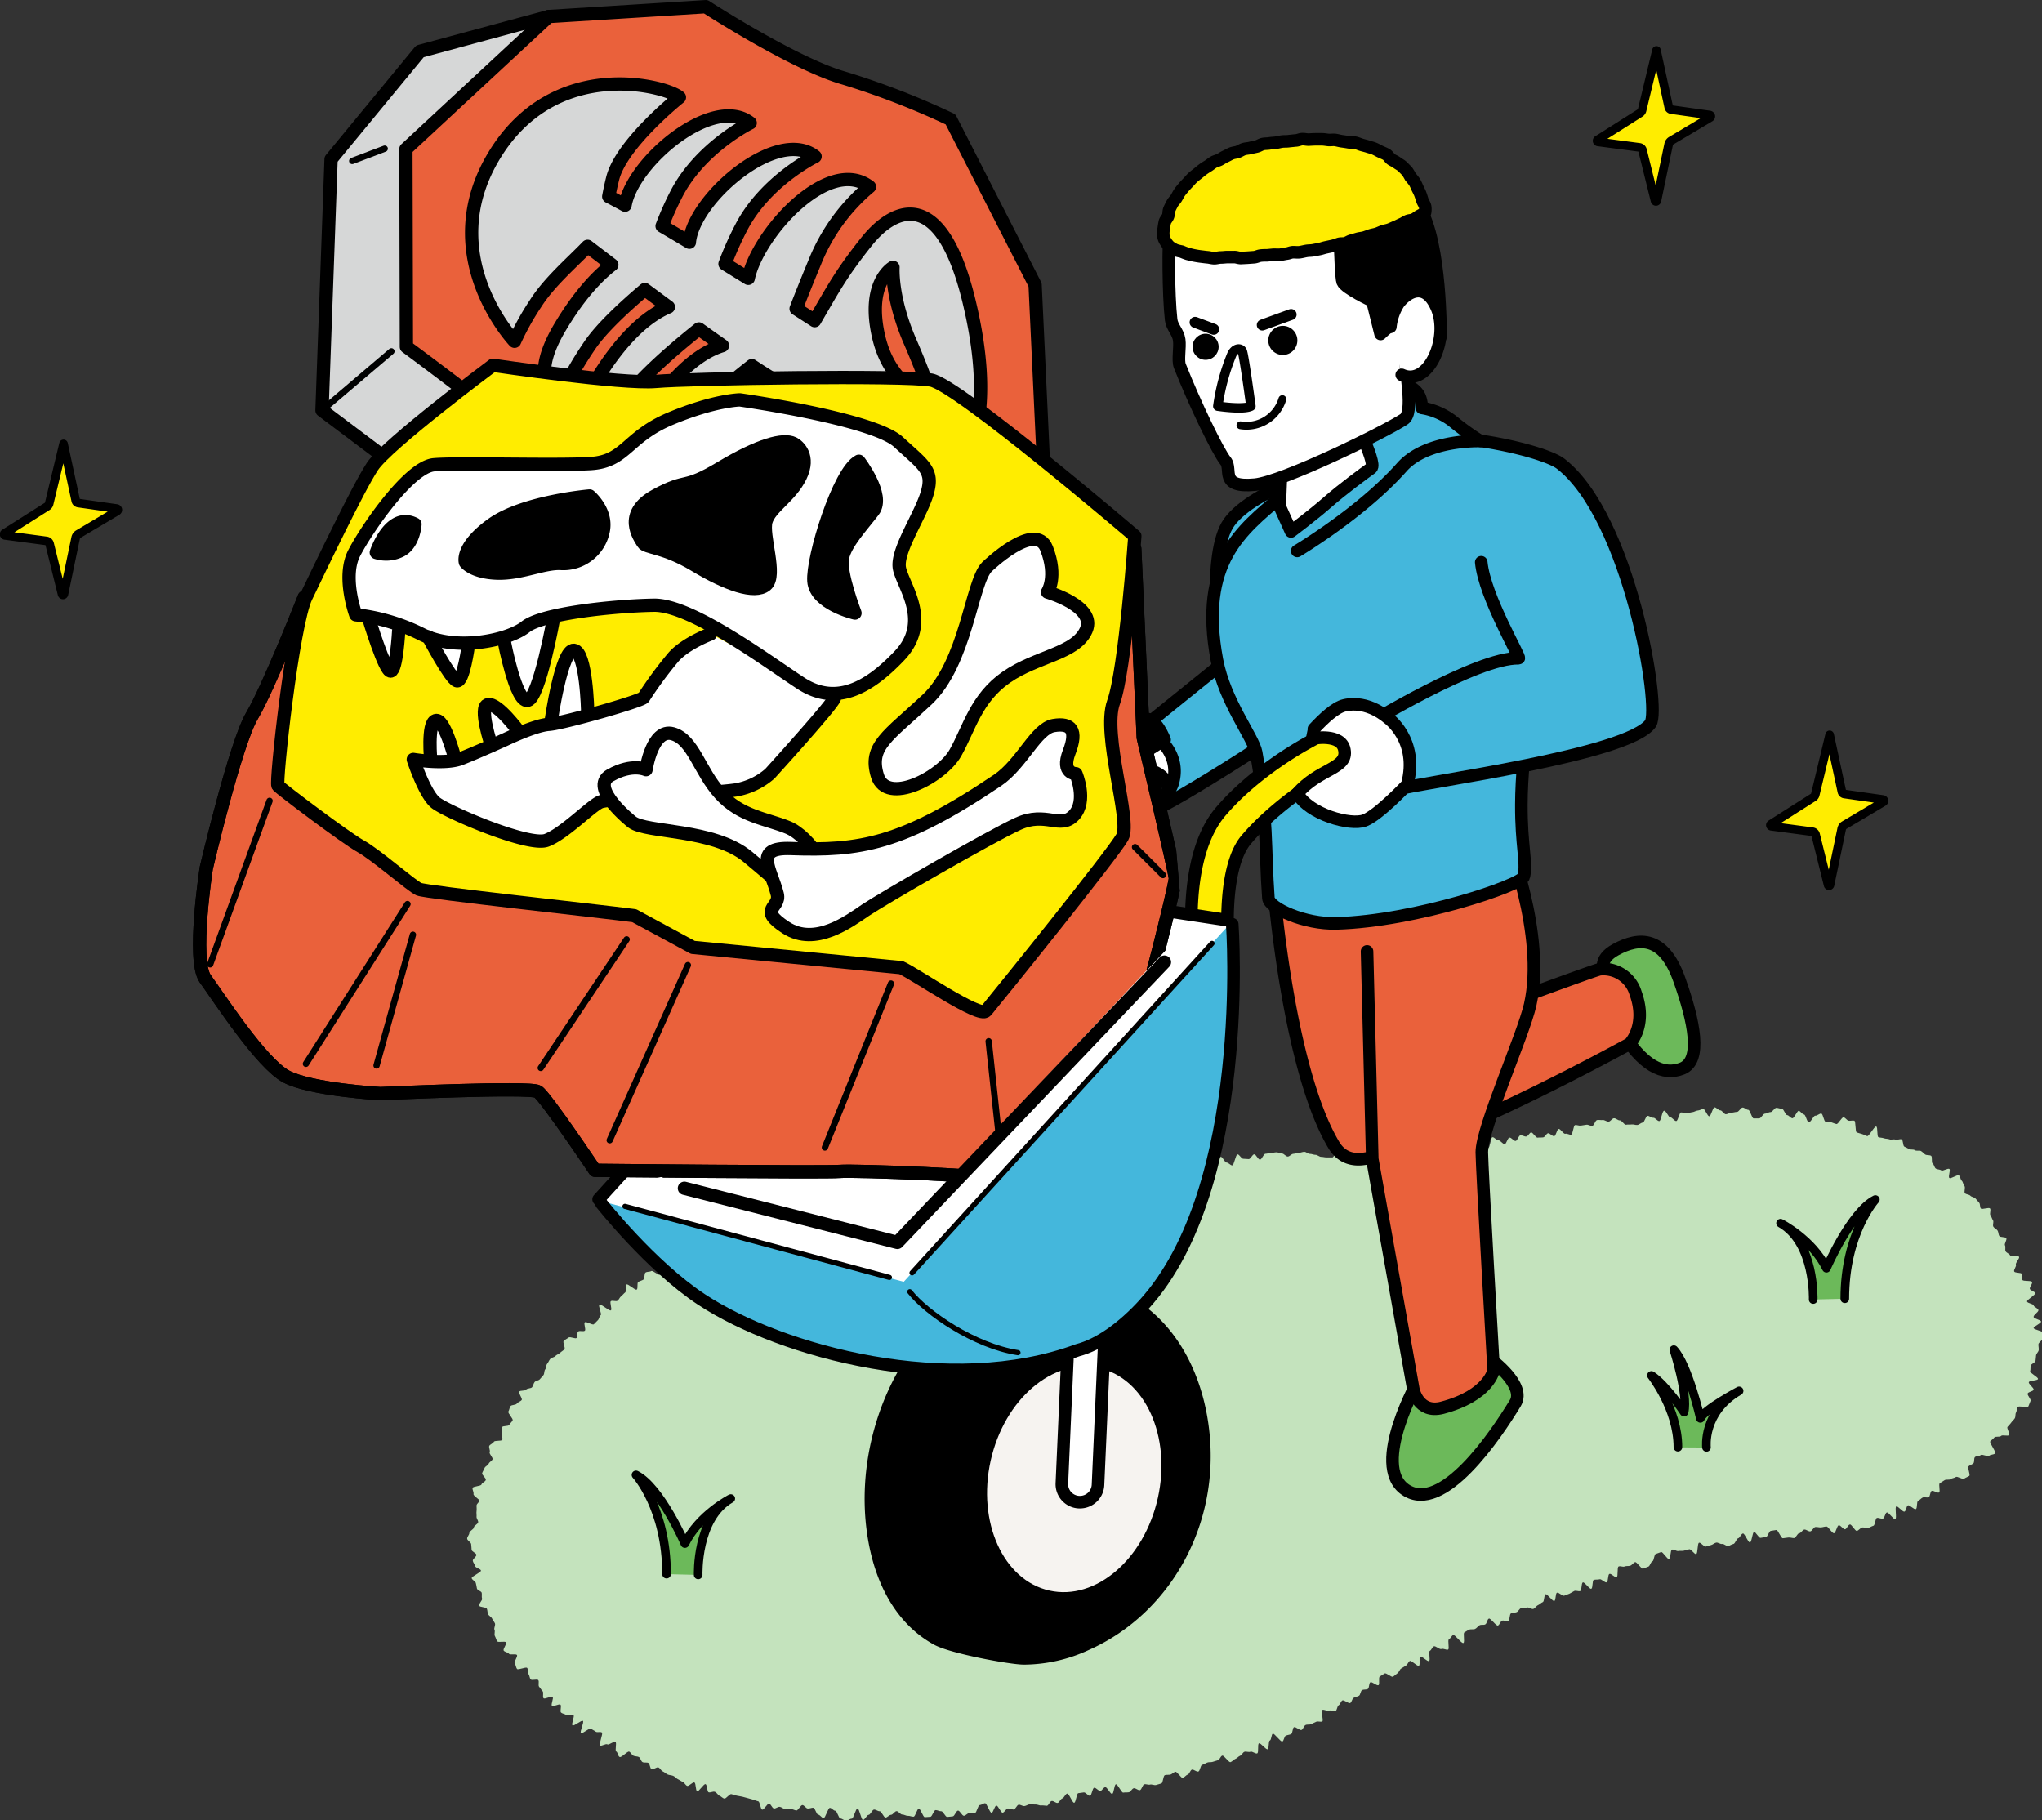 <svg xmlns="http://www.w3.org/2000/svg" xmlns:xlink="http://www.w3.org/1999/xlink" viewBox="0 0 425.58 379.34"><rect x="0" y="0" width="425.58" height="379.34" fill="#333333" stroke="none"/><defs><style>.cls-1,.cls-11,.cls-13,.cls-21,.cls-26,.cls-27,.cls-29{fill:none;}.cls-2{fill:#c4e3bd;}.cls-18,.cls-3,.cls-7{fill:#ffed00;}.cls-11,.cls-13,.cls-14,.cls-15,.cls-16,.cls-17,.cls-19,.cls-21,.cls-22,.cls-23,.cls-25,.cls-26,.cls-27,.cls-29,.cls-3,.cls-4,.cls-5,.cls-6,.cls-7,.cls-8{stroke:#000;stroke-linecap:round;stroke-linejoin:round;}.cls-29,.cls-3{stroke-width:1.8px;}.cls-12,.cls-4{fill:#44b7dc;}.cls-11,.cls-15,.cls-4,.cls-5,.cls-6,.cls-7,.cls-8{stroke-width:2.62px;}.cls-28,.cls-5{fill:#6cb95a;}.cls-22,.cls-6{fill:#ea613b;}.cls-9{fill:#f6f3f0;}.cls-10,.cls-14,.cls-15,.cls-16,.cls-17,.cls-19{fill:#fff;}.cls-13,.cls-14{stroke-width:1.08px;}.cls-16{stroke-width:1.97px;}.cls-17{stroke-width:2.3px;}.cls-19{stroke-width:1.64px;}.cls-20{fill:#d6d7d7;}.cls-21,.cls-22,.cls-25{stroke-width:2.77px;}.cls-23{fill:#c6c8c8;}.cls-23,.cls-26{stroke-width:1.32px;}.cls-24{clip-path:url(#clip-path);}.cls-27{stroke-width:2.77px;}</style><clipPath id="clip-path" transform="translate(0 -9.88)"><path class="cls-1" d="M246.6,204l-59.84,63.61-48.94-12.44-61.47,7.13s-50.88-23.69-52.64-29S3.54,88.61,3.54,86,56.17,18.42,56.17,18.42,114.08,0,121.09,0,224.62,1.75,224.62,1.75l7,29Z"/></clipPath></defs><g id="レイヤー_2" data-name="レイヤー 2"><g id="レイヤー_1-2" data-name="レイヤー 1"><path class="cls-2" d="M380.67,328c-.39,0-.76.15-1.15.18s-.79-.12-1.17-.08-.7.88-1.09.91-.82-.41-1.2-.38-.71.75-1.1.78-.68,1-1.06,1-.8-.16-1.18-.12-.77.11-1.15.15-1-1.76-1.36-1.72-.77.14-1.15.18-.64,1.23-1,1.28l-1.14.18c-.39.05-1-1.28-1.35-1.23s-.47,2.12-.86,2.18-1.08-1.92-1.46-1.86-.64.93-1,1-.59,1.12-1,1.19-.71.35-1.09.42-.88-.51-1.25-.43-.86-.36-1.24-.28-.7.43-1.07.51-.74.24-1.11.32-1-.9-1.38-.81-.24,2.28-.61,2.37-1.07-1.11-1.45-1l-1.11.29c-.37.1-.81,0-1.18.07s-.92-.4-1.29-.29-.26,1.84-.63,1.95-1.28-1.56-1.65-1.44-.72.27-1.1.39-.35,1.43-.72,1.55-.48,1-.85,1.1-.71.29-1.08.42-1.31-1.49-1.68-1.36-.61.61-1,.74-.8,0-1.17.16-.88-.16-1.25,0-.05,2.12-.41,2.25-1.13-.84-1.5-.7-.22,1.62-.58,1.76-1.11-.77-1.48-.64-.83,0-1.2.13-.16,1.7-.53,1.85-1.39-1.46-1.75-1.32-.19,1.65-.55,1.79-.9-.18-1.26,0-.66.41-1,.56l-1.08.41c-.36.15-1.14-.76-1.5-.62s-.2,1.57-.56,1.72-1.46-1.54-1.82-1.39-.23,1.49-.59,1.63-.64.49-1,.64-.58.62-.94.77-1-.43-1.37-.28-.85,0-1.21.12-.55.69-.92.84-.8.09-1.16.24-.23,1.45-.59,1.61-.93-.21-1.29-.06-.49.82-.85,1-1.54-1.6-1.9-1.44-.39,1-.74,1.2-.85,0-1.2.19-.58.6-.93.76-.88,0-1.23.15-.67.4-1,.57.14,2-.21,2.21-1.78-1.83-2.13-1.66-.52.7-.87.87.15,2-.19,2.16-1-.3-1.37-.12-1.27-.73-1.61-.55-.48.76-.82.94.17,1.93-.17,2.12-1.49-1.09-1.83-.91.06,1.7-.28,1.89-1.54-1.15-1.88-1-.46.76-.8.95-.65.43-1,.62-.45.77-.79,1-.6.52-.93.71-1.4-.86-1.74-.67-.64.44-1,.63.05,1.62-.29,1.81-1.36-.79-1.69-.6-.2,1.2-.53,1.39-.87.06-1.2.25-.32,1-.66,1.18-.75.23-1.09.42-.38.89-.71,1.08-1.31-.73-1.65-.53-.42.81-.76,1-.31,1-.65,1.21-1-.27-1.37-.09-1.06-.33-1.4-.14.32,2.2,0,2.38-.94-.1-1.28.08-.71.31-1.05.49-.86,0-1.2.21-.44.83-.79,1-1.24-.75-1.58-.57-.24,1.26-.59,1.43-.77.17-1.12.34-.36,1.05-.71,1.21-1.69-1.8-2-1.63-.26,1.27-.61,1.43-.11,1.65-.46,1.81-1.44-1.37-1.8-1.22,0,1.94-.37,2.09-1-.48-1.4-.34-.88-.1-1.24,0-.55.69-.92.83-.62.52-1,.66-.62.54-1,.67-1.36-1.48-1.73-1.35-.51.82-.88.95-.74.21-1.1.34-.8,0-1.17.16-.68.36-1.05.48-.41,1.26-.78,1.38-1-.51-1.34-.4-.52.94-.89,1.05-.64.56-1,.67-1.19-1.37-1.57-1.27-.66.48-1,.58-.79,0-1.17.12-.37,1.64-.74,1.73-.74.24-1.12.33-.85-.19-1.23-.09-.83-.15-1.2-.06-.54,1.13-.92,1.22-.9-.49-1.28-.4-.63.75-1,.83-.8,0-1.18.08-1.16-1.81-1.54-1.73-.4,1.93-.78,2-1.07-1.48-1.45-1.41-.65.72-1,.8-.92-.74-1.3-.67-.49,1.6-.87,1.67-.91-.76-1.29-.7l-1.15.16c-.37.06-.47,1.91-.85,2s-1.08-2-1.47-1.91-.64.91-1,1-.65.9-1,.95-.85-.47-1.23-.41-.65,1-1,1-.79-.12-1.18-.07-.81-.24-1.19-.2-.79-.1-1.18-.05-.74.33-1.12.38-.82-.32-1.2-.28-.68,1-1.06,1-.81-.26-1.2-.22-.69.83-1.08.87-.92-1.49-1.31-1.46-.64,1.46-1,1.5-1-2-1.35-2-.74.36-1.12.39-.64,1.61-1,1.65-.78,0-1.16,0-.74.54-1.13.57-.85-1.11-1.24-1.08-.7,1.17-1.09,1.2-.77.1-1.16.12-.85-1.21-1.24-1.18-.79-.26-1.18-.24-.7,1.37-1.09,1.39l-1.16.08c-.38,0-.86-1.78-1.25-1.76s-.7,1.64-1.09,1.66-.79-.2-1.18-.18-.79-.28-1.18-.27-.8-.72-1.19-.7-.75.75-1.14.76-.76.56-1.15.57-.83-1.32-1.22-1.31-.78-.36-1.17-.35-.75,1.09-1.14,1.1-.78,1.06-1.17,1.05-.75-2.38-1.14-2.38-.82,2.13-1.21,2.12-.8.43-1.19.42-.77-.44-1.16-.46-.69-1.58-1.08-1.6-.73-.59-1.12-.61-.94,2.17-1.32,2.14-.73-.7-1.12-.73-.64-1.39-1-1.43-.79.2-1.18.16-.69-.66-1.08-.71-.93,1.18-1.31,1.12-.75-.28-1.13-.34-.8.12-1.19.06-.72-.41-1.1-.48-.86.41-1.24.34-.62-.94-1-1-1.05,1.32-1.43,1.24-.46-1.65-.84-1.73-.73-.27-1.1-.36-.74-.22-1.12-.31-.74-.2-1.12-.3-.77-.11-1.14-.21l-1.11-.32c-.38-.1-1.1,1-1.47.93s-.68-.48-1-.59-.6-.71-1-.83-.89.22-1.26.11-.29-1.58-.66-1.7-1.37,1.6-1.74,1.48-.22-1.7-.59-1.83-1.14.85-1.5.71-.57-.7-.93-.84-.68-.41-1-.55-.61-.56-1-.71-.78-.12-1.14-.28-.64-.48-1-.63-.55-.67-.9-.83-1.1.52-1.45.36-.32-1.13-.66-1.3-.87,0-1.21-.17-.42-.88-.76-1.06-.82-.1-1.16-.28-.52-.66-.86-.84-1.62,1.3-2,1.11-.36-.95-.7-1.14.16-1.77-.17-2-1.35.72-1.68.51-1.21.44-1.53.23.7-2.49.38-2.71-1,.05-1.28-.17-.66-.38-1-.61-1.77,1.13-2.08.9.72-2.3.41-2.53-1.86,1.16-2.17.92.5-1.9.2-2.14-1.2.25-1.5,0-.8-.27-1.09-.52.17-1.39-.12-1.64-1.49.49-1.77.23.41-1.59.13-1.85-1.6.54-1.88.27.08-1.19-.2-1.46-.45-.64-.72-.92.07-1.12-.19-1.4-1.31.15-1.57-.14-.22-.83-.47-1.13,0-1-.28-1.27-1.88.52-2.11.21-.23-.82-.47-1.13.69-1.46.46-1.77-1.44.07-1.66-.25-.89-.35-1.1-.67.7-1.38.5-1.71-1.66.1-1.86-.23-.29-.75-.48-1.09.1-.95-.08-1.29.26-1,.09-1.36-.44-.64-.6-1-.66-.55-.82-.9-.11-.79-.26-1.15-1.47-.27-1.61-.63.73-1.11.61-1.47,0-.83-.07-1.2-.93-.53-1-.9-.13-.78-.23-1.15-.77-.63-.86-1,2-1.22,1.93-1.6-1.14-.55-1.21-.93-.43-.72-.49-1.1.79-.87.75-1.25-1-.68-1-1.06-.07-.78-.09-1.16-.83-.77-.84-1.15.46-.8.46-1.19.93-.75.94-1.14.87-.7.9-1.09-.38-.77-.34-1.16-.06-.76,0-1.15,0-.76,0-1.15.53-.67.6-1-1.31-1-1.23-1.43-.28-.87-.19-1.25,1.74-.35,1.85-.73.78-.55.9-.93-.88-1.06-.76-1.43.37-.69.5-1.06.72-.54.86-.9.65-.55.8-.91-.75-1.15-.59-1.51-.24-1-.08-1.31.78-.5.95-.84,1.59-.08,1.76-.42-.3-1-.12-1.35-.12-.94.06-1.28,1.33-.14,1.51-.48.51-.58.7-.92-1.08-1.53-.88-1.87.22-.78.43-1.1,1.12-.21,1.33-.54.75-.42,1-.74-.73-1.43-.51-1.75,1.22-.1,1.44-.42,1-.2,1.25-.51.27-.75.51-1.06.86-.3,1.1-.6.51-.56.75-.86.12-.89.37-1.19.15-.87.41-1.17.37-.69.63-1,.8-.31,1.06-.6.7-.39,1-.68.63-.45.9-.73-.41-1.47-.14-1.75.67-.43,1-.7,1.41.34,1.69.08,0-1.07.32-1.34,1.11.08,1.39-.18-.3-1.49,0-1.74,1.59.65,1.88.4.52-.57.81-.82.31-.82.61-1.06-.57-1.95-.27-2.2,2.09,1.42,2.4,1.18-.32-1.68,0-1.91,1.06.14,1.38-.09.44-.7.75-.93.54-.57.85-.8-.05-1.43.27-1.65,1.81,1.28,2.13,1.06,0-1.38.33-1.59.75-.28,1.07-.49.12-1.27.45-1.48.85-.1,1.18-.3,1.48.95,1.81.75,0-1.56.31-1.76.65-.43,1-.62.92.06,1.26-.13,1.21.61,1.55.42.6-.48.95-.66.79-.12,1.14-.3-.29-2.27.05-2.44.73-.31,1.07-.48,1.61,1.54,2,1.37-.32-2.47,0-2.64,1.65,1.71,2,1.55.15-1.54.5-1.7.84,0,1.2-.16,1.11.64,1.47.49.51-.74.87-.89.93.24,1.29.1.13-1.72.49-1.86.84,0,1.2-.14.63-.5,1-.64,1.06.65,1.43.52.36-1.24.73-1.37.55-.78.91-.9.79-.11,1.16-.24,1,.38,1.31.26.64-.53,1-.65.78-.1,1.15-.22,1.13,1,1.5.89.14-2.17.51-2.29.88.22,1.25.11.71-.32,1.09-.43,1.12,1.12,1.49,1,.61-.68,1-.78.4-1.49.77-1.59,1.09,1.07,1.46,1,.8,0,1.18-.09.49-1.23.86-1.33,1,.72,1.35.63l1.13-.25c.38-.09.74-.25,1.11-.33s.44-1.59.82-1.68.94.65,1.32.57.75-.22,1.13-.3.86.36,1.24.29.73-.33,1.11-.41.63-.81,1-.89.8,0,1.18-.05.89.58,1.27.52.88.51,1.26.45.74-.26,1.12-.32.65-.8,1-.86.66-.79,1-.85,1,1.32,1.37,1.26.73-.32,1.12-.37.54-1.77.92-1.83l1.16-.13c.39-.05.81.18,1.2.13s.95,1.4,1.34,1.36.81.26,1.2.21.68-.91,1.06-1,.79.08,1.18,0,.73-.46,1.12-.5.72-.6,1.11-.64.88.94,1.26.9.61-1.81,1-1.84.94,1.63,1.33,1.59.63-1.61,1-1.64.87.9,1.26.87.84.74,1.23.7.73-.63,1.12-.66.78.08,1.17,0,.75-.46,1.14-.49.76-.24,1.15-.26.78,0,1.17,0,.79.05,1.17,0,.84.78,1.22.75.76-.42,1.14-.44.71-1.15,1.1-1.18.8.29,1.19.26l1.16-.05c.39,0,.82.65,1.21.62s.72-1,1.11-1.07.85,1.44,1.24,1.42.7-1.58,1.09-1.6.77-.22,1.15-.24.86,1.73,1.25,1.71.71-1.54,1.1-1.55.8.55,1.19.54.8.66,1.19.64.72-1.45,1.11-1.46.77-.24,1.16-.26.85,1.83,1.24,1.81.76-.41,1.15-.42.72-1.46,1.11-1.48.81.89,1.2.88.74-1.09,1.13-1.1.79.38,1.18.37.81,1.17,1.2,1.16.8.62,1.19.61.75-.76,1.14-.78.77,0,1.16,0,.79.23,1.17.22.73-1.64,1.12-1.65.81,1.17,1.2,1.16.75-1,1.14-1,.81,1.2,1.19,1.19.8.6,1.18.59.71-2.29,1.1-2.3.8.93,1.19.92.78.08,1.16.07.75-1,1.13-1,.81,1.12,1.2,1.11.74-1.21,1.12-1.22.77-.16,1.16-.17.77-.13,1.15-.14.79.28,1.17.26.8.64,1.19.63.75-.55,1.14-.57.76-.18,1.15-.2.77-.21,1.15-.22.8.44,1.18.43.79.21,1.17.2.8.43,1.18.42.78.14,1.17.12l1.16,0c.39,0,.7-1.56,1.08-1.58s.84,1.16,1.23,1.14.79.34,1.18.31.75-.35,1.14-.37.85,1.24,1.23,1.21.65-2.14,1-2.17.75-.37,1.14-.4.91,2,1.29,2,.65-1.88,1-1.91.91,1.84,1.3,1.81.69-1.11,1.07-1.14.83.68,1.22.65.61-2,1-2.07.8.35,1.19.32.92,1.73,1.31,1.7.57-2.24,1-2.28.92,1.63,1.31,1.59.83.5,1.21.46.55-2.32.94-2.36.77,0,1.15,0,.94,1.52,1.33,1.48.74-.31,1.13-.35.83.42,1.21.38.74-.36,1.13-.4.57-1.77.95-1.81.92,1.12,1.3,1.07.93,1.12,1.31,1.07.75-.27,1.14-.32.49-2.19.87-2.24.88.7,1.26.65.9.84,1.29.79.59-1.31,1-1.36.89.76,1.28.7.61-1.12,1-1.18.83.31,1.22.25.66-.78,1-.85,1,1.15,1.36,1.09.79,0,1.17-.06.66-.8,1-.86.91.67,1.29.61.55-1.43.93-1.5,1,1.11,1.39,1,.83.26,1.21.19.45-1.94.83-2,.82.18,1.2.11.78-.11,1.16-.18.84.31,1.22.24.61-1.16,1-1.22.8.05,1.18,0,.85.39,1.23.34.7-.66,1.09-.71.86.49,1.24.44.92,1,1.3.91.78,0,1.17-.06.8.16,1.18.11.73-.46,1.11-.5.63-1.36,1-1.4.83.44,1.22.4.85.73,1.24.69.57-2.12,1-2.16.92,1.41,1.3,1.38.85.8,1.23.77.64-1.77,1-1.8.8.23,1.18.2.77-.22,1.16-.25.76-.33,1.15-.35.77-.29,1.15-.31.85,1.52,1.24,1.51.71-1.85,1.1-1.86.8.63,1.19.62.8.83,1.18.82.77-.33,1.16-.33.78-.16,1.16-.16.79-.91,1.17-.91.78.48,1.17.48.74,1.78,1.12,1.79.77,0,1.16,0,.81-1,1.19-1,.8-.34,1.18-.32.84-.91,1.22-.89.78.19,1.17.22.68,1.27,1.06,1.3.72.63,1.1.66,1-1.6,1.33-1.56.71.72,1.09.77.58,1.57,1,1.62,1-1.43,1.36-1.37.88-.5,1.25-.44.52,1.63.89,1.7.78,0,1.16.11.72.3,1.1.37,1.12-1.49,1.5-1.4.67.61,1,.7.84-.08,1.21,0,.16,2.36.54,2.46l1.09.33c.37.11.69.31,1.06.43s1.54-2.16,1.9-2,.09,2.09.46,2.22.78.09,1.14.23.8.07,1.15.22.88-.09,1.24.06.95-.21,1.3-.05.23,1.34.57,1.51.69.33,1,.51.85,0,1.19.23.91,0,1.24.16.6.54.92.74.9.06,1.22.27,0,1.39.32,1.61.34.83.66,1.05.83.15,1.14.38,1.39-.53,1.69-.29-.32,1.62,0,1.87,1.71-.79,2-.53.29.85.58,1.11.29.83.56,1.1-.16,1.24.11,1.51.86.23,1.12.51.82.3,1.08.59l.76.87c.25.3.11.9.35,1.2s1.69-.32,1.92,0-.15,1.1.08,1.41.31.73.53,1.05-.13,1,.08,1.34.66.48.87.8.16.8.36,1.13,1.27.14,1.46.47-.46,1.16-.27,1.49-.05.9.14,1.24.73.46.91.81,1.71,0,1.88.34-.81,1.26-.65,1.61-.52,1.09-.36,1.44,1.47.17,1.62.52-.06.87.09,1.23,1.82.07,2,.43-.57,1.1-.44,1.46,1,.5,1.11.87-1.81,1.39-1.7,1.76,1.28.44,1.37.81,1,.6,1,1-1.09,1-1,1.4,1.49.56,1.54.95-1.57,1-1.54,1.35,2,.64,2.05,1-.23.83-.23,1.22-.81.79-.82,1.18.09.79.06,1.18-.5.73-.55,1.12-.06.76-.12,1.15-.92.6-1,1,0,.76-.11,1.14,1.73,1.26,1.63,1.63-1.79.29-1.91.66,1.1,1.21,1,1.57-1.09.43-1.24.79.76,1.2.6,1.55-.28.78-.45,1.13-2.08-.19-2.26.16-.13.8-.32,1.13-.05.88-.26,1.21-.53.57-.75.9-.53.57-.76.88.57,1.39.33,1.7-1.44-.11-1.68.19-1.16,0-1.41.33-.57.5-.83.79,1.31,2.24,1,2.53-.94.2-1.22.48-1.5-.41-1.78-.14-.9.15-1.19.41-.06,1.07-.35,1.32-.71.36-1,.61.45,1.78.15,2-.75.34-1.06.58-1.42-.58-1.73-.35-.78.21-1.1.44-.92,0-1.24.22l-1,.63c-.33.21.17,1.73-.16,1.93s-1.21-.51-1.55-.32-.26,1.1-.6,1.29-.93-.09-1.27.09-.6.52-.95.7-.11,1.53-.47,1.7-1.3-.93-1.65-.77-.35,1.13-.71,1.29-1.35-1.21-1.71-1.07.16,2.51-.21,2.65-1.4-1.52-1.77-1.39-.42,1.14-.79,1.27-.9-.24-1.27-.13-.36,1.52-.74,1.63-.73.36-1.11.46-.87-.19-1.25-.09-.69.61-1.07.69-1.09-1.4-1.47-1.33-.63.93-1,1-.92-.89-1.31-.83-.59,1.6-1,1.65S381.06,328,380.67,328Z" transform="translate(0 -9.88)"/><path class="cls-3" d="M347.76,40l-2.44,11.7a.2.2,0,0,1-.39,0l-2.61-10.52a.78.78,0,0,0-.66-.59l-8.55-1.13A.24.24,0,0,1,333,39l8.8-5.57a.93.93,0,0,0,.43-.58l3-12.46,2.56,11.83a.64.64,0,0,0,.53.5l8,1.13a.28.28,0,0,1,.11.51l-8.1,4.82A1.2,1.2,0,0,0,347.76,40Z" transform="translate(0 -9.88)"/><path class="cls-3" d="M15.76,122l-2.44,11.7a.2.2,0,0,1-.39,0l-2.6-10.51a.79.79,0,0,0-.67-.59l-8.55-1.14A.24.24,0,0,1,1,121l8.8-5.57a.9.9,0,0,0,.44-.58l3-12.46,2.55,11.83a.65.65,0,0,0,.54.5l8,1.14a.28.28,0,0,1,.1.51l-8.1,4.81A1.2,1.2,0,0,0,15.76,122Z" transform="translate(0 -9.88)"/><path class="cls-3" d="M383.83,182.61l-2.44,11.7a.2.2,0,0,1-.39,0l-2.61-10.51a.78.78,0,0,0-.66-.59l-8.56-1.14a.23.23,0,0,1-.08-.43l8.79-5.58a.9.9,0,0,0,.44-.58l3-12.46,2.55,11.83a.64.64,0,0,0,.54.5l8,1.14a.28.28,0,0,1,.11.51l-8.1,4.81A1.19,1.19,0,0,0,383.83,182.61Z" transform="translate(0 -9.88)"/><path class="cls-4" d="M254.17,146s-2.66-20.78,2-27.27c5.09-7.09,23.45-12.54,24.9-11.81" transform="translate(0 -9.88)"/><path class="cls-5" d="M334.39,212.3s-1.52-2.43,2.36-4.53c4.95-2.69,10-2.8,13.22,6.2,3.15,8.83,4.77,16.92.61,18.59-3.9,1.55-8.3-.43-13-8.38C336.54,222.38,334.39,212.3,334.39,212.3Z" transform="translate(0 -9.88)"/><path class="cls-5" d="M310.87,293.31s7.2,5.27,4.92,9c-4,6.57-15.19,23.29-22.9,18-7.41-5.09,2.93-23.2,2.93-23.2Z" transform="translate(0 -9.88)"/><path class="cls-6" d="M265.47,195.1s3,37.48,12.51,53.39c2.18,3.66,5.7,3,6.91,2.79,15.86-2.41,54.75-23.89,54.75-23.89s3.72-3.72,1.24-10.53a7,7,0,0,0-7.44-5c-.74,0-32.69,11.86-32.69,11.86s1.53-18.89-5.25-28.05C286.18,183.11,267.82,175.88,265.47,195.1Z" transform="translate(0 -9.88)"/><path class="cls-6" d="M284.91,208.15,286,251.4l8.56,48s1,5.15,6,3.86c9.8-2.57,10.74-7.85,10.74-7.85s-2.47-42.31-2.47-45.41c0-5.17,8.63-24.32,10.08-30.74,3.3-14.67-4.92-34.94-4.92-34.94l-21.48-2.92" transform="translate(0 -9.88)"/><path class="cls-4" d="M266,139.05l-32,25.82,6.91,13.45c.2,1.06,35.39-20.8,35.08-23C275.8,154,266,139.05,266,139.05Z" transform="translate(0 -9.88)"/><path class="cls-4" d="M266.71,113.6c-7.81,6.73-16.93,13.33-13.09,33.81,1.64,8.73,7.64,16.18,8.18,19.27,2.45,13.87,1.78,19.75,2.55,30.36.15,2.11,7.56,5.46,14.18,5.27,16.51-.46,38.74-8,39.08-9.81.61-3.16-.57-6.35-.54-14.91.07-23.21,10.54-59.81,10.54-59.81S277.26,104.53,266.71,113.6Z" transform="translate(0 -9.88)"/><path class="cls-7" d="M252.21,213.43c-2.42.26-3.16-1.46-3.46-3.88-.27-2.13-2.41-21,5.6-30.47,7.38-8.7,18.1-14.36,18.54-14.61,9.91-5.6,13.25-1.51,14.49.62s-9.52,5.33-11.65,6.57c-.1.06-9.64,5.69-16,13.2-4.63,5.46-4.1,19.19-3.55,23.57a4.48,4.48,0,0,1-3.88,5Z" transform="translate(0 -9.88)"/><path class="cls-7" d="M206.08,215.61c-2.42.25-3.16-1.46-3.46-3.88-.27-2.13-2.41-21,5.6-30.47,7.37-8.7,18.1-14.35,18.54-14.61,2.13-1.24,13.24-1.51,14.49.62s-9.52,5.33-11.66,6.57c-.09.06-9.64,5.69-16,13.2-4.63,5.46-4.1,19.19-3.55,23.57a4.48,4.48,0,0,1-3.88,5Z" transform="translate(0 -9.88)"/><path class="cls-8" d="M250.25,304.94c-3-16.29-13.76-26.45-26.3-26.56a24.31,24.31,0,0,0-18.28,1.12C189,287,178.48,310.08,182.29,331c1.85,10.14,6.64,17,13,20.47,3.2,1.75,15.47,4,18.09,4a31.12,31.12,0,0,0,13.14-3C243.25,345,254.06,325.83,250.25,304.94Z" transform="translate(0 -9.88)"/><ellipse class="cls-9" cx="223.88" cy="318.15" rx="23.76" ry="17.85" transform="translate(-135.28 457.74) rotate(-77.46)"/><path class="cls-10" d="M224.5,322.34h-.18a3.77,3.77,0,0,1-3.59-3.93l2-45.22a3.77,3.77,0,1,1,7.53.34l-2,45.22A3.76,3.76,0,0,1,224.5,322.34Z" transform="translate(0 -9.88)"/><path class="cls-11" d="M225.07,322.92h-.17a3.75,3.75,0,0,1-3.59-3.93l2-45.22a3.77,3.77,0,1,1,7.53.34l-2,45.22A3.77,3.77,0,0,1,225.07,322.92Z" transform="translate(0 -9.88)"/><path class="cls-10" d="M243.17,204.9l-22.84,29-95,26.83s10.24,13,20.85,20c16.73,11,53.43,20.73,78.73,9.65a27.79,27.79,0,0,0,13.52-8.62c22.33-24.47,18.38-79.23,18.38-79.23Z" transform="translate(0 -9.88)"/><path class="cls-12" d="M256.82,202.48l-2.24.4-.16-1.56L187,191.25l-62.24,68.56,1.94.52-1.36.38s10.24,13,20.85,20c16.73,11,53.43,20.73,78.73,9.65a27.79,27.79,0,0,0,13.52-8.62C260.77,257.24,256.82,202.48,256.82,202.48Z" transform="translate(0 -9.88)"/><path class="cls-10" d="M256.06,202.7c0-.5.76-.22.76-.22l-1.11-.75-1.29-.41L187,191.25l-62.24,68.56,1.94.52-.42.12L188.35,277Z" transform="translate(0 -9.88)"/><path class="cls-13" d="M212.16,291.77c-9.13-1.4-19.16-8.36-22.55-12.7" transform="translate(0 -9.88)"/><path class="cls-11" d="M256.82,202.48s3.95,54.76-18.38,79.23c-4.37,4.78-9.28,8.36-13.84,9.55-26.48,9.78-61.68.43-78.41-10.58-10.61-7-20.85-20-20.85-20" transform="translate(0 -9.88)"/><line class="cls-14" x1="130.25" y1="251.4" x2="185.36" y2="266.2"/><polyline class="cls-11" points="255.77 191.75 187 181.36 124.76 249.93"/><line class="cls-14" x1="190.08" y1="265.25" x2="252.6" y2="196.6"/><path class="cls-4" d="M308.71,127.05c.72,7.28,8.36,20,7.81,20-8.72-.18-31.63,13.82-31.63,13.82s-1.63,15.45,5.64,13.63,48.71-7.27,53.44-13.82c2.24-3.1-4.36-43.08-18.72-54.17-3.86-3-29.91-9.43-48.71-3.18" transform="translate(0 -9.88)"/><path class="cls-15" d="M289.19,159.45s-4.08-3.74-9-2.58c-1.89.44-4.34,2.74-6.36,4.91.17,0-.43,1.92-.27,2,0,0,6-1.17,6.63,2.36.77,4-5.27,3.82-9.81,9.09,2.52,4.43,11.09,6.72,14,5.63s8.9-7.45,8.9-7.45C295.8,164,289.19,159.45,289.19,159.45Z" transform="translate(0 -9.88)"/><path class="cls-15" d="M238.9,161.78s-7.88-2.77-11.47.71c.17,0-1.73,4.68-1.55,4.71,0,0,3.76-1.93,5.35,1.3,1.8,3.62.39,4.57-3,7.24,3.61,3.61,5.07,7.93,9.84,4.94a15.25,15.25,0,0,0,6.27-7.36C246.72,166,238.9,161.78,238.9,161.78Z" transform="translate(0 -9.88)"/><path class="cls-4" d="M269.44,106.51c-.58-2.92-.77-5.38-.18-6.72a10.41,10.41,0,0,1,5.29-5.09l6.42-.92s-6.63-6.21,2.95-5.49c12.15.92,12.17,4,12.42,6.59a14.16,14.16,0,0,1,6.37,2.73,54.06,54.06,0,0,0,5.81,4.18s-11.17-.42-16.36,5.45c-8.36,9.45-21.81,17.45-21.81,17.45" transform="translate(0 -9.88)"/><path class="cls-15" d="M267.26,101.42l-.55,14,2.35,5.21s4.54-3.39,7.65-6.12,7.73-6.11,9.09-7.09S280.71,94,280.71,94Z" transform="translate(0 -9.88)"/><path class="cls-15" d="M294.23,81.49c0,4.36-.52.84-1.16,4.12-.29,1.49,1.73,10.18-.45,11.63-4,2.65-25.27,13.09-31.09,13.64-7.47.7-4.67-3.14-6.09-4.91-1.63-2-6.45-12-9.55-19.84-.47-1.19.1-3.85-.13-5.45s-1.5-2.63-1.68-4.16c-.6-5.25-.61-16.82-.27-18,3-10.61,12-13.17,27.17-13.17C293.24,45.35,294.23,62.22,294.23,81.49Z" transform="translate(0 -9.88)"/><path class="cls-16" d="M256.71,83.79a44.54,44.54,0,0,0-2.9,10.73s5.27.81,6.9,0c0,0-1.45-10.73-1.81-11.46S257.33,82.41,256.71,83.79Z" transform="translate(0 -9.88)"/><path class="cls-8" d="M279,48.43s.28,18.82.82,20.18,6.2,4,6.2,4l1.71,6.87s4.15-4.34,8.49-4.34,4,4.89,4,4.89.22-19.44-4.4-27C290.71,44.75,279,48.43,279,48.43Z" transform="translate(0 -9.88)"/><path class="cls-15" d="M289.77,78A11.28,11.28,0,0,1,291.54,73c2-2.51,5.58-4.33,7.9,1,2.73,6.28-1.68,16.57-7.3,14" transform="translate(0 -9.88)"/><line class="cls-17" x1="263.08" y1="67.73" x2="269.08" y2="65.55"/><line class="cls-17" x1="252.95" y1="68.62" x2="249.08" y2="67.18"/><circle cx="267.36" cy="70.94" r="3.03"/><circle cx="251.26" cy="72.27" r="2.72"/><path class="cls-18" d="M297,54.17a10.37,10.37,0,0,1-1.18.69c-.34.18-.69.51-1.16.74s-.89.15-1.35.36-.77.45-1.22.64-.8.4-1.25.58-.82.37-1.27.54-.88.2-1.33.36-.83.36-1.28.51-.88.19-1.33.34-.85.32-1.3.45-.91.14-1.36.27-.86.26-1.32.38-.83.42-1.28.54-.92,0-1.38.16-.86.31-1.31.41l-1.35.29c-.44.09-.88.26-1.33.35l-1.35.26c-.45.08-.92.05-1.38.13s-.89.2-1.35.27-.93,0-1.39,0-.88.23-1.34.29-.9.18-1.36.23-.92,0-1.38,0l-1.38.13c-.45,0-.91,0-1.37.06s-.89.31-1.35.34l-1.38.1-1.38.07c-.45,0-.92-.22-1.38-.2l-1.39,0c-.45,0-.91.08-1.38.08s-.95.17-1.39.16-1-.17-1.39-.2-.95-.11-1.39-.16-.94-.14-1.37-.22-.93-.21-1.34-.32a11.69,11.69,0,0,1-1.29-.49A10.85,10.85,0,0,1,245,62a7.56,7.56,0,0,1-1.22-.72,5.13,5.13,0,0,1-.88-1.11,2.66,2.66,0,0,1-.45-1.33,4.92,4.92,0,0,1,.1-1.37,13.33,13.33,0,0,1,.23-1.36c.11-.4.52-.75.68-1.22s.06-.93.25-1.37.39-.81.61-1.23.57-.71.82-1.11.42-.79.69-1.18.55-.71.85-1.07.6-.67.92-1,.6-.68.94-1,.69-.58,1.06-.87.69-.58,1.07-.86.74-.5,1.14-.75.72-.55,1.12-.78.86-.3,1.28-.52.76-.48,1.19-.67.8-.43,1.23-.61.89-.19,1.33-.34.81-.43,1.26-.57.91-.13,1.36-.25.88-.19,1.33-.3.84-.41,1.29-.51.91-.06,1.37-.14.91-.07,1.37-.14.88-.2,1.35-.25.9,0,1.37-.08l1.36-.14c.45,0,.9-.25,1.36-.28s.94.12,1.4.1.93-.06,1.38-.06.93,0,1.38,0,.93.11,1.38.14.94-.07,1.39,0,.92.21,1.36.27.92.13,1.37.21.95,0,1.39.09.89.31,1.32.44.91.23,1.33.37.91.25,1.33.42.84.43,1.24.62.88.37,1.27.59.64.73,1,1,.84.42,1.19.7.82.49,1.14.79.66.68,1,1a13.6,13.6,0,0,1,.72,1.2,13.54,13.54,0,0,1,.86,1.08,11.75,11.75,0,0,1,.59,1.25c.22.43.43.83.59,1.24s.3.9.43,1.3.49.89.57,1.27A3.36,3.36,0,0,1,297,54.17Z" transform="translate(0 -9.88)"/><path class="cls-11" d="M297,54.17a10.37,10.37,0,0,1-1.18.69c-.34.18-.69.51-1.16.74s-.89.15-1.35.36-.77.45-1.22.64-.8.4-1.25.58-.82.37-1.27.54-.88.2-1.33.36-.83.36-1.28.51-.88.19-1.33.34-.85.32-1.3.45-.91.14-1.36.27-.86.26-1.32.38-.83.42-1.28.54-.92,0-1.38.16-.86.31-1.31.41l-1.35.29c-.44.09-.88.26-1.33.35l-1.35.26c-.45.08-.92.05-1.38.13s-.89.2-1.35.27-.93,0-1.39,0-.88.23-1.34.29-.9.18-1.36.23-.92,0-1.38,0l-1.38.13c-.45,0-.91,0-1.37.06s-.89.31-1.35.34l-1.38.1-1.38.07c-.45,0-.92-.22-1.38-.2l-1.39,0c-.45,0-.91.08-1.38.08s-.95.17-1.39.16-1-.17-1.39-.2-.95-.11-1.39-.16-.94-.14-1.37-.22-.93-.21-1.34-.32a11.69,11.69,0,0,1-1.29-.49A10.85,10.85,0,0,1,245,62a7.56,7.56,0,0,1-1.22-.72,5.13,5.13,0,0,1-.88-1.11,2.66,2.66,0,0,1-.45-1.33,4.92,4.92,0,0,1,.1-1.37,13.33,13.33,0,0,1,.23-1.36c.11-.4.52-.75.68-1.22s.06-.93.25-1.37.39-.81.61-1.23.57-.71.82-1.11.42-.79.69-1.18.55-.71.85-1.07.6-.67.92-1,.6-.68.94-1,.69-.58,1.06-.87.69-.58,1.07-.86.74-.5,1.14-.75.72-.55,1.12-.78.86-.3,1.28-.52.76-.48,1.19-.67.8-.43,1.23-.61.89-.19,1.33-.34.81-.43,1.26-.57.91-.13,1.36-.25.88-.19,1.33-.3.84-.41,1.29-.51.91-.06,1.37-.14.91-.07,1.37-.14.88-.2,1.35-.25.9,0,1.37-.08l1.36-.14c.45,0,.9-.25,1.36-.28s.94.12,1.4.1.93-.06,1.38-.06.93,0,1.38,0,.93.11,1.38.14.94-.07,1.39,0,.92.21,1.36.27.92.13,1.37.21.95,0,1.39.09.89.31,1.32.44.91.23,1.33.37.91.25,1.33.42.84.43,1.24.62.88.37,1.27.59.64.73,1,1,.84.42,1.19.7.82.49,1.14.79.66.68,1,1a13.6,13.6,0,0,1,.72,1.2,13.54,13.54,0,0,1,.86,1.08,11.75,11.75,0,0,1,.59,1.25c.22.43.43.83.59,1.24s.3.9.43,1.3.49.89.57,1.27A3.36,3.36,0,0,1,297,54.17Z" transform="translate(0 -9.88)"/><path class="cls-19" d="M267.26,93.06a7.82,7.82,0,0,1-8.73,5.45" transform="translate(0 -9.88)"/><path class="cls-8" d="M226.36,167.05s10.36-7.36,12.54-7.36,3.82,4.36,3.82,4.36l-10.91,6.81Z" transform="translate(0 -9.88)"/><path class="cls-15" d="M229.77,169.85c-5.23.29-6.14,3.92-6.14,3.92l-.55,1.09s-.83,9.13,7.84,8.91c8.22-.22,12.32-6.13,12.52-8.54C244,168.77,233.68,169.64,229.77,169.85Z" transform="translate(0 -9.88)"/><path class="cls-15" d="M236,163s3.72,8.62-2,9.18c-2.51.24-2.64-1.15-5.45-3.09a4.88,4.88,0,0,0-4.73-.82s.89-5.82,5-7.55A5.3,5.3,0,0,1,236,163Z" transform="translate(0 -9.88)"/><path class="cls-20" d="M87.52,20.58l26.83-7.26s39.07,27,40.45,31.2,20.49,102.42,20.49,102.42l-29.72,15.25-42.06-19.82,4.27-16.4L67.11,95.39,69,43.06Z" transform="translate(0 -9.88)"/><path class="cls-21" d="M87.52,20.58l26.83-7.26s39.07,27,40.45,31.2,20.49,102.42,20.49,102.42l-29.72,15.25-42.06-19.82,4.27-16.4L67.11,95.39,69,43.06Z" transform="translate(0 -9.88)"/><path class="cls-22" d="M217.73,112l-2-42.75L198.11,34.76a163.58,163.58,0,0,0-22.2-8.6c-10.35-2.92-28.82-14.89-28.82-14.89l-32.74,2.05L84.6,40.94l.1,41.21s40,29.49,41.07,34.07,7.16,20.95,7.16,20.95,39.08,11.92,42.36,9.77S217.73,112,217.73,112Z" transform="translate(0 -9.88)"/><path class="cls-20" d="M201.54,104.43s6.09-8.37.4-31.85-15.29-20-21.45-12.21c-5.14,6.5-6.62,9.31-10.7,16.33l-3.87-2.49c.92-2.38,2.18-5.56,3.88-9.65A39.83,39.83,0,0,1,181.21,48.8c-8.57-6.53-23.3,9.76-25.26,19.08l-4.85-3a65.8,65.8,0,0,1,3.41-7.64c5.05-9.72,15.36-14.75,15.36-14.75-7.79-6.16-25.21,8.54-26.19,17.78,0,0,0,.06,0,.09-1.92-1.15-3.82-2.28-5.69-3.37A64.52,64.52,0,0,1,141,50.25c5.05-9.72,15.35-14.75,15.35-14.75-7.6-6-24.41,7.88-26.08,17.14-1.18-.64-2.31-1.25-3.4-1.81.2-1.08.45-2.3.81-3.74,1.8-7.27,13.92-16.93,13.92-16.93-2.63-2.34-26-8.74-38.62,12.16S107.24,81,107.24,81a56.28,56.28,0,0,1,4.38-7.87c2.86-4.51,7.62-8.55,10.84-11.91l5.05,3.85c-3.36,2.6-7,6.68-10.64,12.74-7.64,12.67,0,15,0,15s1.3-4,6.07-11c2.44-3.59,7.28-8.06,11.45-11.59l4.91,3.63c-4.52,1.9-9.8,6.56-15.18,15.47-7.65,12.67,0,15,0,15s1.31-4,6.08-11c3.28-4.85,11-11.32,15.47-14.89q2.49,1.78,4.9,3.47c-4.81,1.46-10.65,6.13-16.6,16-7.65,12.67,0,15,0,15s1.3-4,6.07-11c3.6-5.31,12.5-12.57,16.66-15.82,1.38.91,2.69,1.76,4,2.55-9.05,8.12-22.43,16.28-22.57,26.74C137.86,128.94,181.76,136.77,201.54,104.43ZM183.06,79.79c-2.49-11.19,3.05-14.19,3.05-14.19s-.45,6.23,3.57,15.48S194,92.94,194,92.94,185.54,91,183.06,79.79Zm-17.9,28.3A40.48,40.48,0,0,0,150,106.62s5.43-6.52,18.17-3.3,9.91,11.8,9.91,11.8A43.22,43.22,0,0,0,165.16,108.09Z" transform="translate(0 -9.88)"/><path class="cls-21" d="M201.54,104.43s6.09-8.37.4-31.85-15.29-20-21.45-12.21c-5.14,6.5-6.62,9.31-10.7,16.33l-3.87-2.49c.92-2.38,2.18-5.56,3.88-9.65A39.83,39.83,0,0,1,181.21,48.8c-8.57-6.53-23.3,9.76-25.26,19.08l-4.85-3a65.8,65.8,0,0,1,3.41-7.64c5.05-9.72,15.36-14.75,15.36-14.75-7.79-6.16-25.21,8.54-26.19,17.78,0,0,0,.06,0,.09-1.92-1.15-3.82-2.28-5.69-3.37A64.52,64.52,0,0,1,141,50.25c5.05-9.72,15.35-14.75,15.35-14.75-7.6-6-24.41,7.88-26.08,17.14-1.18-.64-2.31-1.25-3.4-1.81.2-1.08.45-2.3.81-3.74,1.8-7.27,13.92-16.93,13.92-16.93-2.63-2.34-26-8.74-38.62,12.16S107.24,81,107.24,81a56.28,56.28,0,0,1,4.38-7.87c2.86-4.51,7.62-8.55,10.84-11.91l5.05,3.85c-3.36,2.6-7,6.68-10.64,12.74-7.64,12.67,0,15,0,15s1.3-4,6.07-11c2.44-3.59,7.28-8.06,11.45-11.59l4.91,3.63c-4.52,1.9-9.8,6.56-15.18,15.47-7.65,12.67,0,15,0,15s1.31-4,6.08-11c3.28-4.85,11-11.32,15.47-14.89q2.49,1.78,4.9,3.47c-4.81,1.46-10.65,6.13-16.6,16-7.65,12.67,0,15,0,15s1.3-4,6.07-11c3.6-5.31,12.5-12.57,16.66-15.82,1.38.91,2.69,1.76,4,2.55-9.05,8.12-22.43,16.28-22.57,26.74C137.86,128.94,181.76,136.77,201.54,104.43ZM183.06,79.79c-2.49-11.19,3.05-14.19,3.05-14.19s-.45,6.23,3.57,15.48S194,92.94,194,92.94,185.54,91,183.06,79.79Zm-17.9,28.3A40.48,40.48,0,0,0,150,106.62s5.43-6.52,18.17-3.3,9.91,11.8,9.91,11.8A43.22,43.22,0,0,0,165.16,108.09Z" transform="translate(0 -9.88)"/><line class="cls-23" x1="109.5" y1="130.9" x2="128.57" y2="127.79"/><line class="cls-23" x1="111.73" y1="112.1" x2="119.93" y2="106.72"/><line class="cls-23" x1="67.11" y1="85.51" x2="81.57" y2="73.22"/><line class="cls-23" x1="73.41" y1="33.54" x2="80.18" y2="30.98"/><g class="cls-24"><path class="cls-22" d="M63.41,134.34s-7.49,19-10.91,24.74S43,190.74,43,190.74s-3,19.29-.21,23.12,11.69,17.63,16.88,20.37,19.6,3.55,19.6,3.55,31.19-1.47,32.82-.41S124,253.77,124,253.77s47.85.49,51,.23,32.67.83,34.3,1.9,19.46-14.48,22.6-17.74,13.15-43.87,13.06-45.25-6.69-29.31-6.69-29.31l-1.77-39.36" transform="translate(0 -9.88)"/><path class="cls-18" d="M132.18,200.7c-7.63-1-43.34-4.84-44.88-5.52s-8.92-7.17-12.09-8.92-16.74-12-17.28-12.66,3.06-33.54,5.86-39.34,10.77-22.51,13.82-27.16S102.72,86,102.72,86s26.93,4,34,3.37,51.69-1.32,57.33-.29,42.47,32.51,42.47,32.51-2,27.91-4.44,34.63,3.73,24.7,1.83,28.11-25.11,31.7-28.47,35.81c-1.32,1.63-6.32-4.3-18.25-8.64l-41.09-3.7Z" transform="translate(0 -9.88)"/><path class="cls-10" d="M187.46,128.33c-.75-3.65,4.46-11.07,5.8-15.78s-.77-5.76-6-10.58-33.07-8.76-33.07-8.76-5.28,0-14.41,3.84-9.34,8.92-16.64,9.38-27.5-.2-32.69.25S76.36,120.17,73.8,125.13s.35,12.82.35,12.82a40.57,40.57,0,0,1,13.73,4.11,14.88,14.88,0,0,0,1.42.62c.35.67,4.55,8.52,5.88,9.06s2.45-7.48,2.45-7.48l-1.91-.38c5.65.21,11.37-1.44,13.81-3.36a14.19,14.19,0,0,1,4.83-2l-9.27,5s2.45,12.8,4.88,12.29c2.24-.46,4.92-15.22,5.33-17.5a117.88,117.88,0,0,1,21-2.33c6.83-.12,19.79,8.89,27.65,14.24L148.07,142s-5.1,1.9-7.67,4.76a83.46,83.46,0,0,0-6.26,8.48c-.49.74-16.83,5.4-19.75,5.59s-9.06,3.15-9.06,3.15-6,2.72-9.3,4-9.89.16-9.89.16,2.32,7.12,4.61,9,19.45,9.26,23.17,7.85,9.27-7.21,11.22-8,23.91-1.81,28.2-2.49a14.43,14.43,0,0,0,7.11-3.38s12.55-13.8,13.43-15.67l-2.43-1.27c5.44,1.1,10.7-2.11,16-7.68C194.2,139.39,188.22,132,187.46,128.33Z" transform="translate(0 -9.88)"/><path class="cls-10" d="M122.48,158.1s-.26-12.41-2.86-12.71-4.75,14.71-4.75,14.71Z" transform="translate(0 -9.88)"/><path class="cls-10" d="M101.7,156.72c-2,.42.72,8.51.72,8.51l5.73-2.89S103.73,156.3,101.7,156.72Z" transform="translate(0 -9.88)"/><path class="cls-10" d="M90.78,160c-1.78.58-1,8.45-1,8.45l4.94-.61S92.56,159.46,90.78,160Z" transform="translate(0 -9.88)"/><path class="cls-10" d="M76.83,138.66s3.41,11.32,4.62,11.07,1.64-8.36,1.64-8.36Z" transform="translate(0 -9.88)"/><path class="cls-21" d="M154.19,93.21S182,97.14,187.26,102s7.35,5.86,6,10.58-6.55,12.13-5.8,15.78,6.74,11.06,0,18.16S174,156.9,166.88,152.25,144.05,135.87,136.26,136s-23.1,1.64-26.73,4.51S95,145.66,87.88,142.06A40.57,40.57,0,0,0,74.15,138s-2.9-7.85-.35-12.82,11.47-18,16.65-18.45,25.39.21,32.69-.25,7.5-5.57,16.64-9.38S154.19,93.21,154.19,93.21Z" transform="translate(0 -9.88)"/><path class="cls-21" d="M148.07,142s-5.1,1.9-7.67,4.76a83.46,83.46,0,0,0-6.26,8.48c-.49.74-16.83,5.4-19.75,5.59s-9.06,3.15-9.06,3.15-6,2.72-9.3,4-9.89.16-9.89.16,2.32,7.12,4.61,9,19.45,9.26,23.17,7.85,9.27-7.21,11.22-8,23.91-1.81,28.2-2.49a14.43,14.43,0,0,0,7.11-3.38s12.55-13.8,13.43-15.67" transform="translate(0 -9.88)"/><path class="cls-25" d="M179,106s5.49,7.1,3,10.36-5.79,6.7-6.42,9.78,2.61,11.5,2.61,11.5-8.21-1.88-8.57-6.66S174.82,108.14,179,106Z" transform="translate(0 -9.88)"/><path class="cls-25" d="M165.37,102.29c1,.52,3.5,2.65,1.43,6.89s-6.28,6.37-7.15,9.3,2.36,11.34,0,13.3-8.28-.18-14.79-4.1S134.63,124.1,134,123s-4.42-6,2.6-9.83,5.51-.94,13.59-5.78S163.25,101.26,165.37,102.29Z" transform="translate(0 -9.88)"/><path class="cls-25" d="M122.87,113.24s3.83,3.22,2.81,7.44a8.48,8.48,0,0,1-8.55,6.64c-3.65-.3-8.42,2.17-13.53,2S97,127.07,97,127.07s-1.08-3.16,5.53-7.91S122.87,113.24,122.87,113.24Z" transform="translate(0 -9.88)"/><path class="cls-25" d="M86.49,119.12s-.21,4-2.88,5.45a6.8,6.8,0,0,1-5.18.45S81.28,116.4,86.49,119.12Z" transform="translate(0 -9.88)"/><path class="cls-21" d="M114.87,160.1s2.16-15,4.75-14.71,2.86,12.71,2.86,12.71" transform="translate(0 -9.88)"/><path class="cls-21" d="M102.42,165.23s-2.74-8.09-.72-8.51,6.45,5.62,6.45,5.62" transform="translate(0 -9.88)"/><path class="cls-21" d="M89.79,168.49s-.79-7.87,1-8.45,4,7.84,4,7.84" transform="translate(0 -9.88)"/><path class="cls-21" d="M115.43,138.44s-3,16.9-5.46,17.4-4.88-12.29-4.88-12.29" transform="translate(0 -9.88)"/><path class="cls-21" d="M97.63,144.26s-1.07,8-2.45,7.48-5.91-9.12-5.91-9.12" transform="translate(0 -9.88)"/><path class="cls-21" d="M83.09,141.37s-.42,8.11-1.64,8.36-4.62-11.07-4.62-11.07" transform="translate(0 -9.88)"/><path class="cls-10" d="M205.7,128s10.09-9.76,12.42-3.82.2,9.09.2,9.09,10.23,2.94,8.06,7.9-10.21,5.39-16.6,9.8-7.74,10.64-10.66,15.8-14.34,11-16.25,4.8,2.14-8.22,10.32-15.87S202.46,131.23,205.7,128Z" transform="translate(0 -9.88)"/><path class="cls-21" d="M205.7,128s10.09-9.76,12.42-3.82.2,9.09.2,9.09,10.23,2.94,8.06,7.9-10.21,5.39-16.6,9.8-7.74,10.64-10.66,15.8-14.34,11-16.25,4.8,2.14-8.22,10.32-15.87S202.46,131.23,205.7,128Z" transform="translate(0 -9.88)"/><path class="cls-10" d="M131.73,181.2s-9.12-7.17-4.52-9.75,7.43-1.17,7.43-1.17,1.27-8.7,5.57-7.48,5.55,7.77,9.87,12.51,9.57,5.15,14.12,7,10.61,10.52,5.74,12.78-7-.85-14.14-6.69S134.77,183.49,131.73,181.2Z" transform="translate(0 -9.88)"/><path class="cls-21" d="M131.73,181.2s-9.12-7.17-4.52-9.75,7.43-1.17,7.43-1.17,1.27-8.7,5.57-7.48,5.55,7.77,9.87,12.51,9.57,5.15,14.12,7,10.61,10.52,5.74,12.78-7-.85-14.14-6.69S134.77,183.49,131.73,181.2Z" transform="translate(0 -9.88)"/><path class="cls-21" d="M132.18,200.7c-7.63-1-43.34-4.84-44.88-5.52s-8.92-7.17-12.09-8.92-16.74-12-17.28-12.66,3.06-33.54,5.86-39.34,10.77-22.51,13.82-27.16S102.72,86,102.72,86s26.93,4,34,3.37,51.69-1.32,57.33-.29,42.47,32.51,42.47,32.51-2,27.91-4.44,34.63,3.73,24.7,1.83,28.11-25,32.09-28.39,36.2c-1.32,1.62-14.62-7.6-17.71-9l-43.41-4.22Z" transform="translate(0 -9.88)"/><path class="cls-21" d="M63.41,134.34s-7.49,19-10.91,24.74S43,190.74,43,190.74s-3,19.29-.21,23.12,11.69,17.63,16.88,20.37,19.6,3.55,19.6,3.55,31.19-1.47,32.82-.41S124,253.77,124,253.77s47.85.49,51,.23,32.67.83,34.3,1.9,19.46-14.48,22.6-17.74,13.15-43.87,13.06-45.25-6.69-29.31-6.69-29.31l-1.77-39.36" transform="translate(0 -9.88)"/><line class="cls-26" x1="127.07" y1="237.62" x2="143.36" y2="201.13"/><line class="cls-26" x1="130.6" y1="195.76" x2="112.7" y2="222.55"/><line class="cls-26" x1="56.18" y1="166.89" x2="43.8" y2="200.96"/><line class="cls-26" x1="63.76" y1="221.69" x2="84.93" y2="188.4"/><line class="cls-26" x1="78.48" y1="222.04" x2="86.06" y2="194.79"/><line class="cls-26" x1="208.86" y1="243.09" x2="206.05" y2="216.99"/><line class="cls-26" x1="171.92" y1="239.13" x2="185.69" y2="204.97"/><line class="cls-26" x1="242.38" y1="182.35" x2="236.56" y2="176.54"/><path class="cls-10" d="M224.24,171.12s2.42,5.67-.42,8.67-5.82-.91-11.66,1.76-28.38,15.71-31.77,18-10.46,7.64-16.59,3.65-1.05-4-1.81-7c-1.31-5.23-5.1-9.77,2.79-9.49,14.35.51,23.15-.77,43.11-14.21,5.1-3.44,8-10.8,11.7-11.42s5,1,3.24,5.53S224.24,171.12,224.24,171.12Z" transform="translate(0 -9.88)"/><path class="cls-21" d="M224.24,171.12s2.42,5.67-.42,8.67-5.82-.91-11.66,1.76-28.38,15.71-31.77,18-10.46,7.64-16.59,3.65-1.05-4-1.81-7c-1.31-5.23-5.1-9.77,2.79-9.49,14.35.51,23.15-.77,43.11-14.21,5.1-3.44,8-10.8,11.7-11.42s5,1,3.24,5.53S224.24,171.12,224.24,171.12Z" transform="translate(0 -9.88)"/></g><polyline class="cls-27" points="242.69 200.5 187.03 258.91 142.64 247.63"/><path class="cls-28" d="M138.92,337.92c0-13.68-6.37-20.68-6.37-20.68,5.09,2.55,10.19,14.31,10.19,14.31,3-6,9.56-9.38,9.56-9.38-7.22,4.14-6.79,15.91-6.79,15.91Z" transform="translate(0 -9.88)"/><path class="cls-29" d="M145.51,338.08s-.43-11.77,6.79-15.91c0,0-6.58,3.34-9.56,9.38,0,0-5.1-11.76-10.19-14.31,0,0,6.37,7,6.37,20.68" transform="translate(0 -9.88)"/><path class="cls-28" d="M384.48,280.53c0-13.67,6.37-20.67,6.37-20.67-5.1,2.54-10.2,14.31-10.2,14.31-3-6-9.56-9.38-9.56-9.38,7.22,4.13,6.8,15.9,6.8,15.9Z" transform="translate(0 -9.88)"/><path class="cls-29" d="M377.89,280.69s.42-11.77-6.8-15.9c0,0,6.59,3.34,9.56,9.38,0,0,5.1-11.77,10.2-14.31,0,0-6.37,7-6.37,20.67" transform="translate(0 -9.88)"/><path class="cls-28" d="M349.7,311.5c0-7.95-5.52-14.95-5.52-14.95,3,1.91,6.8,7.64,6.8,7.64.85-3.82-2.13-13-2.13-13,3,3.18,5.53,14.31,5.53,14.31.85-1.91,8.07-5.73,8.07-5.73-7.65,4.46-6.8,11.77-6.8,11.77Z" transform="translate(0 -9.88)"/><path class="cls-29" d="M355.65,311.5s-.85-7.31,6.8-11.77c0,0-7.22,3.82-8.07,5.73,0,0-2.55-11.13-5.53-14.31,0,0,3,9.22,2.13,13,0,0-3.82-5.73-6.8-7.64,0,0,5.52,7,5.52,14.95" transform="translate(0 -9.88)"/></g></g></svg>